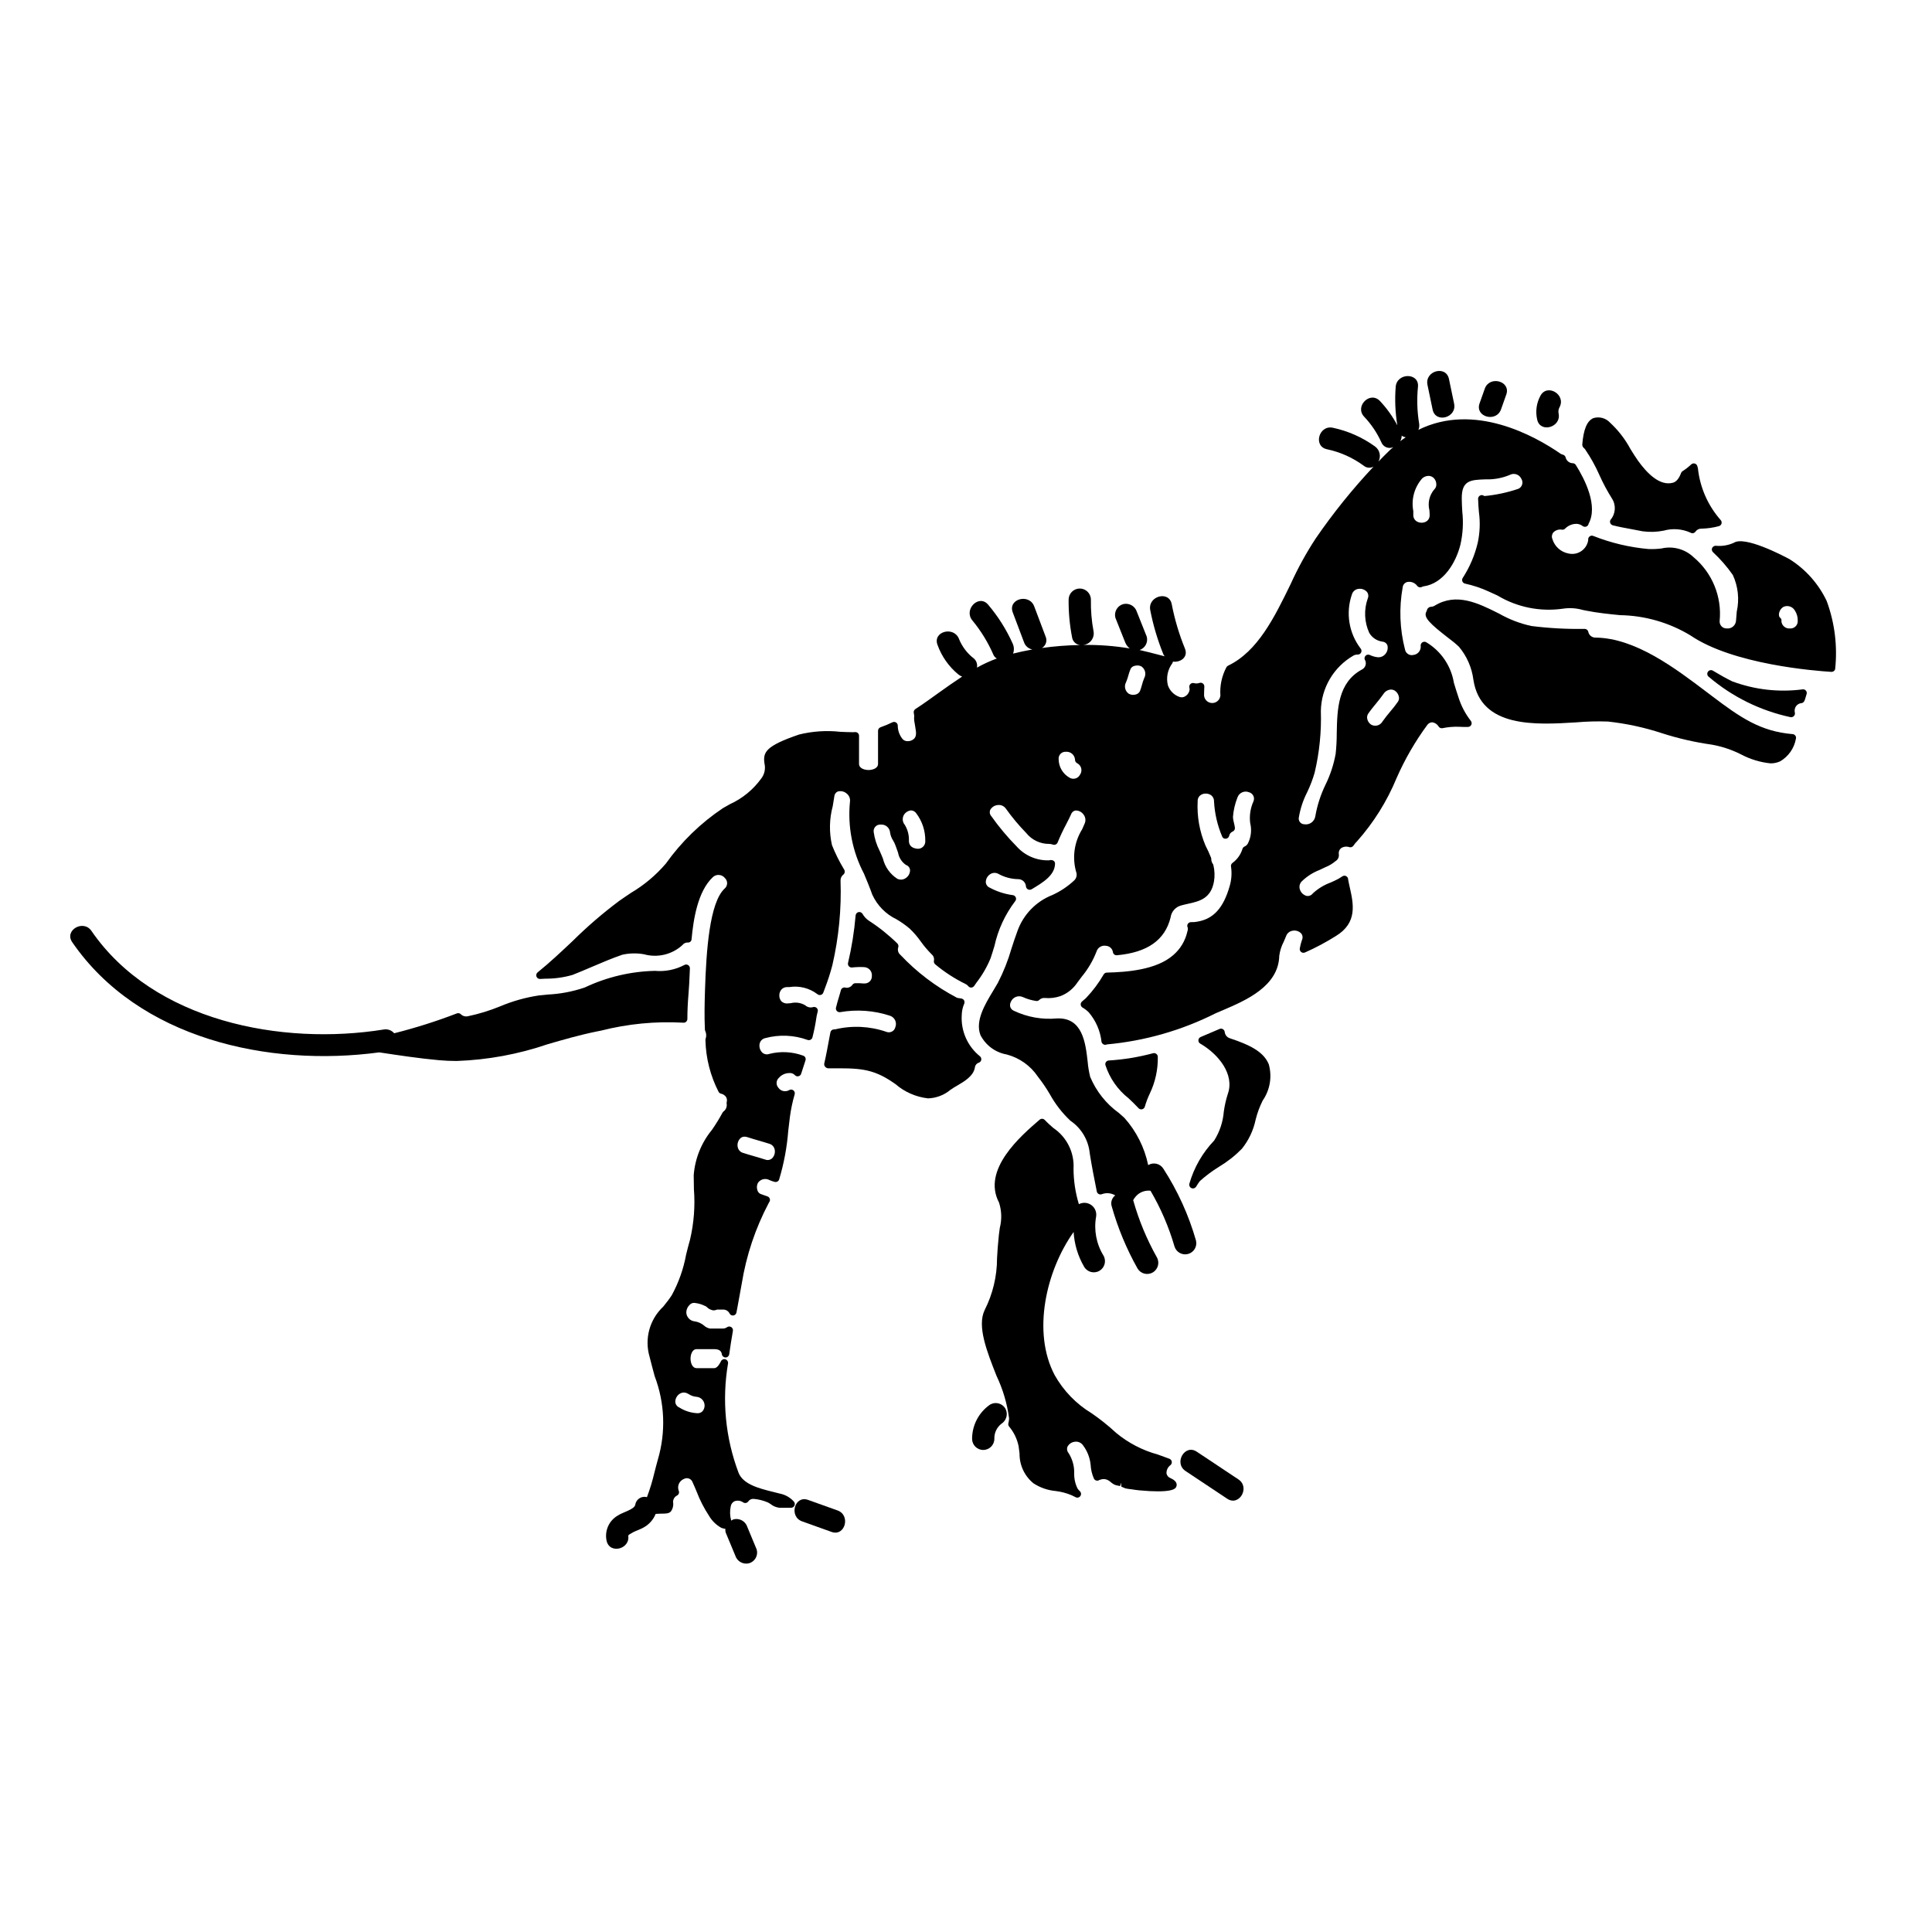 <?xml version="1.0" encoding="UTF-8"?>
<!-- Uploaded to: SVG Repo, www.svgrepo.com, Generator: SVG Repo Mixer Tools -->
<svg fill="#000000" width="800px" height="800px" version="1.1" viewBox="144 144 512 512" xmlns="http://www.w3.org/2000/svg">
 <g>
  <path d="m469.98 419.17c-0.781-0.223-1.344-0.902-1.422-1.711-0.039-0.305-0.223-0.574-0.492-0.73-0.27-0.156-0.598-0.172-0.879-0.043-1.672 0.73-3.312 1.434-4.992 2.129-0.348 0.141-0.582 0.469-0.609 0.844-0.023 0.375 0.168 0.73 0.496 0.914 4.824 2.785 9.156 8.156 7.297 13.344-0.484 1.52-0.836 3.074-1.055 4.652-0.215 2.731-1.09 5.371-2.555 7.684-3.094 3.234-5.352 7.172-6.582 11.473-0.113 0.469 0.129 0.953 0.57 1.141 0.125 0.051 0.258 0.078 0.395 0.078 0.34 0 0.652-0.176 0.832-0.461l0.141-0.219v-0.004c0.254-0.43 0.531-0.848 0.836-1.246 1.586-1.422 3.301-2.703 5.113-3.82 2.195-1.316 4.215-2.902 6.012-4.727 1.82-2.25 3.078-4.902 3.672-7.738 0.434-1.75 1.059-3.453 1.867-5.066 1.941-2.801 2.535-6.32 1.621-9.602-1.355-3.352-5.074-5.176-10.266-6.891z"/>
  <path d="m454.16 535.7c-0.547-0.203-0.938-0.688-1.031-1.266-0.02-0.848 0.371-1.656 1.055-2.16 0.27-0.223 0.402-0.574 0.348-0.918-0.055-0.348-0.289-0.637-0.617-0.766-1.023-0.395-2.051-0.758-3.082-1.125-4.051-1.105-7.82-3.062-11.055-5.742-2.035-1.887-4.207-3.625-6.496-5.195-4.078-2.469-7.449-5.953-9.785-10.109-6.027-11.414-2.269-27.68 5.023-37.93 0.191 3.25 1.145 6.41 2.789 9.223 0.824 1.414 2.637 1.891 4.051 1.066 1.41-0.82 1.891-2.633 1.066-4.047-1.891-3.086-2.582-6.758-1.945-10.32 0.191-1.176-0.301-2.359-1.266-3.055-0.969-0.699-2.246-0.789-3.301-0.234-0.926-3.043-1.406-6.203-1.418-9.383 0.254-4.297-1.781-8.41-5.356-10.812-0.758-0.668-1.539-1.352-2.269-2.125-0.359-0.387-0.961-0.418-1.359-0.074-4.984 4.289-15.352 13.223-10.773 21.941l0.004 0.004c0.711 2.176 0.785 4.512 0.211 6.731-0.098 0.66-0.188 1.301-0.246 1.887-0.254 2.43-0.395 4.41-0.484 6.16 0 4.769-1.125 9.473-3.281 13.73-2.059 4.254 0.582 10.957 3.148 17.445 1.688 3.543 2.805 7.328 3.32 11.219 0 0.441-0.059 0.879-0.176 1.305-0.086 0.305-0.023 0.633 0.176 0.883 1.273 1.508 2.141 3.312 2.531 5.246 0.105 0.684 0.176 1.324 0.246 1.93-0.039 3.047 1.312 5.945 3.672 7.871 1.781 1.168 3.82 1.875 5.941 2.059 1.406 0.176 2.781 0.535 4.094 1.078l0.441 0.207c0.223 0.105 0.461 0.211 0.68 0.336 0.434 0.246 0.98 0.129 1.277-0.273 0.293-0.402 0.242-0.961-0.121-1.301-0.227-0.211-0.43-0.445-0.605-0.699-0.625-1.254-0.93-2.641-0.898-4.039 0.055-1.91-0.469-3.789-1.504-5.398-0.398-0.457-0.504-1.102-0.27-1.664 0.402-0.754 1.16-1.25 2.016-1.316 0.82-0.098 1.625 0.27 2.094 0.949 1.137 1.504 1.836 3.293 2.019 5.168 0.066 1.246 0.355 2.473 0.852 3.613 0.121 0.277 0.359 0.484 0.652 0.562 0.289 0.074 0.602 0.016 0.84-0.168 0.238-0.082 0.48-0.148 0.727-0.199 0.293-0.043 0.586-0.031 0.875 0.023 0.328 0.074 0.641 0.207 0.922 0.395 0.148 0.098 0.289 0.207 0.422 0.324 0.199 0.176 0.406 0.336 0.629 0.48l0.043 0.027c0.047 0.039 0.098 0.066 0.148 0.09 0.352 0.199 0.738 0.324 1.141 0.363 0.176 0.059 0.363 0.102 0.551 0.117l0.309-0.898v1.031l0.297 0.137-0.004 0.004c0.254 0.129 0.516 0.242 0.785 0.336 0.441 0.102 0.887 0.176 1.336 0.219l0.359 0.039c0.617 0.109 1.23 0.184 1.918 0.262l2.789 0.211c6.723 0.344 7.031-0.816 7.176-1.379 0.285-1.16-1.055-1.801-1.629-2.074z"/>
  <path d="m621.78 326.68c-6.32 0.84-12.75 0.113-18.723-2.113-1.531-0.746-3.148-1.648-5.117-2.828v-0.004c-0.449-0.273-1.035-0.145-1.328 0.293s-0.191 1.027 0.234 1.34c6.234 5.312 13.695 8.988 21.707 10.695h0.141c0.297 0 0.574-0.133 0.762-0.363 0.188-0.227 0.262-0.527 0.207-0.816-0.086-0.352-0.086-0.715 0-1.062 0.207-0.816 0.906-1.414 1.746-1.48 0.32-0.047 0.598-0.25 0.742-0.539 0.145-0.285 0.254-0.586 0.328-0.895 0.121-0.344 0.227-0.691 0.312-1.047 0.062-0.301-0.012-0.609-0.211-0.848-0.199-0.23-0.496-0.355-0.801-0.332z"/>
  <path d="m619.07 338.55c-8.504-0.715-13.777-4.328-21.496-10.176l-1.273-0.965c-8.414-6.371-18.895-14.301-29.43-14.438-0.957 0.039-1.797-0.633-1.969-1.574-0.109-0.434-0.504-0.742-0.953-0.738-4.719 0.082-9.438-0.172-14.117-0.762-3.023-0.656-5.93-1.777-8.613-3.312-5.512-2.754-11.242-5.617-17.051-2.055-0.312 0.188-0.668 0.281-1.031 0.277-0.492 0.07-0.891 0.438-1 0.922-0.023 0.121-0.07 0.238-0.133 0.348-0.887 1.547 1.102 3.324 5.852 7.019v-0.004c0.984 0.715 1.918 1.492 2.797 2.328 2.074 2.477 3.394 5.496 3.809 8.703 1.945 12.867 16.566 11.965 27.23 11.312 2.801-0.246 5.613-0.316 8.426-0.219 4.859 0.527 9.652 1.562 14.301 3.09 4.324 1.391 8.762 2.406 13.262 3.039 2.668 0.477 5.254 1.34 7.672 2.559 2.438 1.301 5.102 2.113 7.848 2.394 0.883 0.012 1.754-0.172 2.555-0.535 2.195-1.281 3.719-3.457 4.172-5.957 0.086-0.281 0.039-0.59-0.129-0.836-0.168-0.238-0.434-0.395-0.727-0.422z"/>
  <path d="m564.09 263.11c1.469 2.144 2.734 4.426 3.781 6.809 0.957 2.137 2.062 4.203 3.309 6.188 1.141 1.754 0.992 4.051-0.371 5.644-0.16 0.266-0.184 0.594-0.066 0.879 0.121 0.289 0.367 0.504 0.668 0.582 1.672 0.426 3.414 0.742 5.117 1.051 0.98 0.18 1.926 0.355 2.789 0.535h0.004c1.852 0.25 3.738 0.195 5.574-0.172 2.348-0.664 4.856-0.48 7.082 0.52 0.445 0.293 1.043 0.18 1.344-0.258 0.352-0.52 0.949-0.816 1.574-0.789 1.559-0.035 3.106-0.254 4.613-0.66 0.34-0.082 0.613-0.344 0.711-0.68 0.098-0.34 0.008-0.703-0.234-0.957-3.371-3.828-5.473-8.605-6.016-13.68l-0.066-0.246c-0.031-0.125-0.062-0.25-0.105-0.395-0.105-0.324-0.375-0.57-0.703-0.648-0.332-0.082-0.68 0.016-0.922 0.254-0.699 0.66-1.461 1.254-2.273 1.77-0.176 0.113-0.316 0.281-0.395 0.48-0.535 1.461-1.258 2.328-2.141 2.582-3.543 0.992-6.981-2.629-9.273-5.828-0.668-0.938-1.332-2.008-2.012-3.106v-0.004c-1.41-2.617-3.242-4.981-5.422-7-1.117-1.199-2.82-1.656-4.391-1.18-1.688 0.727-2.625 2.965-2.953 7.039l0.004-0.004c0.012 0.363 0.184 0.707 0.469 0.934 0.125 0.09 0.227 0.207 0.305 0.34z"/>
  <path d="m325.04 415.02c0.281 0.043 0.57-0.043 0.785-0.238 0.211-0.188 0.336-0.457 0.336-0.738 0-2.07 0.102-4.297 0.312-6.812 0.141-1.551 0.215-3.336 0.301-5.262l0.055-1.336h-0.004c0.02-0.359-0.164-0.703-0.473-0.887-0.309-0.188-0.691-0.191-1.004-0.008-2.391 1.254-5.09 1.789-7.777 1.547-6.402 0.145-12.703 1.629-18.5 4.359l-0.332 0.125h0.004c-3.09 1.031-6.305 1.637-9.559 1.793-0.816 0.078-1.621 0.152-2.418 0.242v0.004c-3.527 0.535-6.973 1.508-10.258 2.894-2.754 1.129-5.606 2.004-8.516 2.613-0.68 0.152-1.391-0.055-1.883-0.551-0.273-0.258-0.668-0.336-1.023-0.207-5.43 2.09-10.98 3.848-16.625 5.269-0.676-0.793-1.723-1.176-2.754-1-27.031 4.348-61.008-2.148-77.48-26.133-2.137-3.113-7.254-0.164-5.098 2.981 17.57 25.586 52.023 33.164 81.375 29.215 5.223 0.789 10.57 1.598 15.871 2.078 1.598 0.141 3.148 0.203 4.664 0.203h-0.004c8.219-0.289 16.348-1.789 24.125-4.449 4.141-1.199 8.414-2.441 12.988-3.371l1.121-0.223c7.109-1.805 14.445-2.516 21.77-2.109z"/>
  <path d="m403.4 425.62c0.336-0.113 0.582-0.402 0.645-0.75 0.066-0.348-0.062-0.703-0.336-0.93-3.301-2.648-5.102-6.734-4.836-10.953 0.023-1.043 0.25-2.07 0.668-3.027 0.121-0.305 0.086-0.648-0.094-0.922-0.426-0.629-1.367-0.395-1.906-0.656-5.582-2.934-10.637-6.777-14.957-11.367-0.566-0.484-0.777-1.266-0.535-1.969 0.121-0.363 0.023-0.762-0.254-1.027-2.297-2.254-4.816-4.266-7.519-6.012-0.711-0.473-1.297-1.105-1.711-1.852-0.227-0.359-0.656-0.535-1.066-0.434-0.414 0.098-0.715 0.453-0.75 0.875-0.359 4.242-1.031 8.449-2.012 12.594-0.074 0.316 0.012 0.645 0.23 0.887 0.215 0.238 0.535 0.355 0.855 0.312 1.047-0.113 2.098-0.145 3.148-0.094 0.598 0.016 1.164 0.281 1.559 0.727 0.395 0.449 0.586 1.043 0.527 1.637 0.023 0.527-0.18 1.039-0.551 1.414-0.375 0.375-0.887 0.574-1.414 0.555-0.273 0-0.547 0-0.824-0.035-0.277-0.035-0.57-0.035-0.855-0.035h-0.703v-0.004c-0.309 0.004-0.602 0.148-0.789 0.395-0.367 0.555-1.012 0.867-1.676 0.816l-0.254-0.059c-0.508-0.098-1.008 0.211-1.145 0.711-0.215 0.824-0.461 1.617-0.703 2.434l-0.199 0.664c-0.074 0.254-0.137 0.512-0.199 0.766s-0.117 0.469-0.184 0.699l-0.004 0.004c-0.094 0.324-0.016 0.672 0.207 0.926 0.227 0.25 0.562 0.371 0.895 0.316 4.43-0.773 8.984-0.441 13.254 0.973 0.59 0.211 1.07 0.656 1.328 1.227 0.254 0.574 0.266 1.227 0.027 1.809-0.125 0.496-0.457 0.918-0.914 1.148-0.461 0.23-0.996 0.254-1.469 0.059-4.375-1.512-9.094-1.734-13.594-0.645h-0.266 0.004c-0.469 0-0.871 0.328-0.965 0.789l-0.301 1.598c-0.418 2.258-0.832 4.512-1.344 6.738h0.004c-0.027 0.309 0.082 0.613 0.297 0.832 0.227 0.238 0.543 0.371 0.871 0.367 7.871-0.055 11.477-0.098 17.094 3.75l0.617 0.426c2.434 2.102 5.445 3.418 8.637 3.781 2.18-0.07 4.269-0.867 5.941-2.266 0.547-0.387 1.117-0.742 1.703-1.07 1.969-1.145 4.394-2.57 4.769-4.828 0.059-0.602 0.473-1.109 1.047-1.293z"/>
  <path d="m437.84 425.04c-0.293 0.016-0.562 0.16-0.738 0.395-0.172 0.238-0.23 0.539-0.156 0.824 1.129 3.484 3.266 6.547 6.144 8.809 0.883 0.836 1.777 1.676 2.629 2.609 0.188 0.203 0.453 0.316 0.73 0.316 0.074 0 0.152-0.008 0.227-0.027 0.348-0.082 0.625-0.348 0.715-0.691 0.352-1.219 0.801-2.402 1.352-3.543 1.434-3.016 2.144-6.32 2.086-9.656 0-0.309-0.145-0.602-0.395-0.785-0.242-0.188-0.555-0.25-0.848-0.176-3.844 1.035-7.777 1.68-11.746 1.926z"/>
  <path d="m628.09 303.26c-2.168-4.559-5.586-8.402-9.863-11.086-1.969-1.051-11.879-6.215-14.754-4.328-1.5 0.684-3.16 0.957-4.805 0.785-0.402 0.008-0.766 0.242-0.941 0.602-0.16 0.379-0.066 0.816 0.23 1.098 1.961 1.824 3.727 3.852 5.262 6.047 1.398 3.035 1.766 6.445 1.039 9.707-0.078 0.836-0.152 1.625-0.191 2.363v-0.004c-0.031 0.617-0.312 1.191-0.785 1.59-0.469 0.398-1.086 0.582-1.695 0.508-0.523 0.016-1.023-0.195-1.379-0.574-0.355-0.383-0.531-0.898-0.484-1.414 0.633-6.445-1.973-12.785-6.949-16.926-2.266-2.137-5.453-2.988-8.484-2.273-1.156 0.145-2.32 0.191-3.484 0.141-4.996-0.453-9.902-1.617-14.566-3.465-0.301-0.129-0.648-0.094-0.918 0.09-0.277 0.184-0.441 0.492-0.438 0.82v0.281-0.004c-0.199 1.16-0.859 2.188-1.836 2.844-0.973 0.656-2.172 0.887-3.32 0.633-2.059-0.359-3.734-1.852-4.332-3.852-0.242-0.586-0.145-1.258 0.258-1.746 0.586-0.598 1.43-0.871 2.254-0.727 0.316 0.051 0.633-0.051 0.859-0.277 0.699-0.711 1.629-1.156 2.625-1.254 0.73-0.086 1.461 0.121 2.039 0.574 0.234 0.176 0.531 0.238 0.816 0.172 0.285-0.066 0.527-0.254 0.66-0.516 0.074-0.145 0.121-0.316 0.051-0.207 2.648-4.758-0.965-11.844-3.356-15.645h-0.004c-0.168-0.273-0.465-0.445-0.785-0.457-0.902-0.012-1.684-0.633-1.895-1.508-0.07-0.328-0.305-0.598-0.617-0.715l-0.242-0.082c-0.16-0.043-0.312-0.105-0.453-0.188-6.918-4.793-22.945-13.684-37.715-6.352 0.223-0.523 0.293-1.098 0.195-1.66-0.535-3.227-0.637-6.508-0.309-9.766 0.34-3.781-5.57-3.758-5.902 0-0.27 3.418-0.125 6.856 0.434 10.234-1.242-2.344-2.789-4.516-4.606-6.449-2.625-2.754-6.797 1.426-4.172 4.176 1.875 1.98 3.406 4.262 4.535 6.746 0.23 0.605 0.707 1.09 1.305 1.336 0.602 0.246 1.277 0.234 1.871-0.035-0.293 0.266-0.59 0.477-0.879 0.754-1.055 1.027-2.07 2.051-3.07 3.078v0.004c0.758-1.367 0.375-3.09-0.891-4.008-3.336-2.418-7.148-4.109-11.18-4.965-3.703-0.789-5.285 4.894-1.574 5.695 3.527 0.742 6.856 2.231 9.762 4.371 0.734 0.605 1.77 0.695 2.602 0.23-5.586 5.945-10.711 12.309-15.328 19.031-2.523 3.848-4.742 7.887-6.641 12.082-4.277 8.777-8.699 17.855-16.598 21.648-0.176 0.082-0.32 0.223-0.418 0.391-1.23 2.305-1.789 4.906-1.609 7.512-0.094 1.125-1.035 1.988-2.164 1.988s-2.07-0.863-2.164-1.988c0-0.789 0.035-1.574 0.07-2.363 0.016-0.328-0.133-0.641-0.395-0.836-0.266-0.199-0.613-0.246-0.922-0.133-0.461 0.164-0.965 0.18-1.438 0.047-0.336-0.09-0.691 0.004-0.938 0.246-0.246 0.242-0.348 0.594-0.273 0.93 0.09 0.32 0.082 0.66-0.031 0.973-0.188 0.605-0.613 1.113-1.18 1.402-0.41 0.23-0.898 0.273-1.344 0.129-1.488-0.492-2.656-1.66-3.148-3.148-0.484-2.008-0.051-4.121 1.18-5.777 0.09-0.137 0.148-0.293 0.164-0.457 1.969 0.27 4.125-1.145 3.184-3.465v0.004c-1.547-3.797-2.719-7.731-3.496-11.754-0.723-3.727-6.414-2.148-5.695 1.574 0.781 4.023 1.953 7.961 3.5 11.758 0.086 0.164 0.191 0.324 0.309 0.473-0.473-0.125-0.941-0.238-1.426-0.367-1.652-0.434-3.367-0.879-5.215-1.297v0.004c1.473-0.492 2.309-2.043 1.906-3.543-0.875-2.188-1.746-4.375-2.617-6.562-0.469-1.543-2.062-2.445-3.629-2.062-1.562 0.441-2.481 2.059-2.062 3.629l2.617 6.566c0.25 0.613 0.656 1.148 1.184 1.551-4.082-0.68-8.215-0.988-12.348-0.922 0.863-0.074 1.656-0.512 2.18-1.203 0.523-0.691 0.734-1.57 0.574-2.422-0.516-2.762-0.75-5.566-0.699-8.375 0-1.633-1.324-2.953-2.953-2.953-1.629 0-2.953 1.32-2.953 2.953-0.031 3.336 0.273 6.668 0.91 9.945 0.145 1.098 1.02 1.953 2.121 2.074-3.383 0.055-6.762 0.316-10.109 0.785 1.059-0.609 1.48-1.93 0.973-3.043-1.004-2.656-2.004-5.312-3.008-7.973-1.332-3.543-7.039-1.996-5.695 1.574 1.004 2.656 2.008 5.312 3.008 7.973 0.352 0.965 1.188 1.672 2.195 1.863-1.836 0.332-3.543 0.699-5.117 1.094 0.316-0.859 0.281-1.809-0.098-2.644-1.668-3.727-3.859-7.199-6.504-10.312-2.445-2.918-6.602 1.277-4.176 4.176 2.281 2.762 4.16 5.832 5.582 9.117 0.191 0.406 0.504 0.742 0.891 0.961-1.816 0.664-3.582 1.473-5.269 2.426 0.176-0.887-0.121-1.797-0.785-2.406-1.766-1.344-3.137-3.137-3.969-5.191-1.348-3.516-7.055-1.988-5.691 1.574 1.094 3.043 2.988 5.738 5.484 7.797 0.309 0.25 0.656 0.453 1.031 0.598-2.09 1.375-4.156 2.816-6.188 4.281s-4.117 2.973-6.207 4.328v0.004c-0.363 0.238-0.523 0.688-0.395 1.102v0.02c0.043 0.234 0.102 0.695 0.098 0.676-0.051 0.422-0.051 0.848 0 1.27 0.086 0.395 0.145 0.789 0.199 1.18l0.105 0.676c0.266 1.414 0.285 2.301-0.359 2.945h0.004c-0.488 0.445-1.133 0.672-1.793 0.629-0.473-0.008-0.918-0.207-1.238-0.559-0.836-1.023-1.289-2.305-1.281-3.625-0.02-0.324-0.203-0.621-0.484-0.785-0.289-0.168-0.641-0.18-0.938-0.031-1.023 0.5-2.074 0.941-3.148 1.316-0.395 0.141-0.656 0.512-0.656 0.93v8.758c0 1.301-1.648 1.641-2.519 1.641-0.871 0-2.519-0.344-2.519-1.641l0.004-7.43c0-0.262-0.105-0.512-0.289-0.699-0.184-0.184-0.434-0.285-0.695-0.285-0.137 0-0.266 0-0.598 0.035-1.051 0-2.223-0.055-3.445-0.109v-0.004c-3.629-0.395-7.301-0.148-10.848 0.723-8.883 3.035-9.625 4.676-9.184 7.695 0.328 1.395 0.004 2.863-0.875 3.992-2.125 2.934-4.973 5.266-8.266 6.766-0.602 0.34-1.227 0.691-1.887 1.07-5.879 3.934-10.992 8.902-15.094 14.664-2.629 3.078-5.75 5.699-9.23 7.762-1.043 0.699-2.106 1.41-3.172 2.164-4.34 3.246-8.449 6.785-12.301 10.598-2.992 2.82-6.082 5.742-9.297 8.324-0.332 0.27-0.453 0.723-0.301 1.121 0.156 0.398 0.551 0.652 0.977 0.625l1.41-0.074c2.434 0.012 4.856-0.328 7.195-1.008 1.734-0.684 3.449-1.418 5.152-2.144 2.609-1.113 5.305-2.266 8.012-3.195h-0.004c1.887-0.422 3.836-0.465 5.734-0.125 3.59 1.004 7.445 0.086 10.195-2.426 0.328-0.445 0.852-0.703 1.406-0.691 0.258 0.031 0.516-0.047 0.711-0.219 0.195-0.172 0.309-0.418 0.312-0.676 0.492-5.242 1.617-12.652 5.641-16.426 0.441-0.414 1.039-0.629 1.645-0.582 0.605 0.043 1.164 0.34 1.543 0.812 0.391 0.367 0.605 0.887 0.594 1.422-0.016 0.535-0.258 1.039-0.668 1.387-3.981 3.688-4.867 16.363-5.199 26.992l-0.023 0.816c-0.07 2.488-0.168 5.902 0 9.527 0.004 0.137 0.035 0.27 0.094 0.395 0.301 0.645 0.336 1.387 0.098 2.059-0.043 0.125-0.059 0.262-0.047 0.395 0.113 4.777 1.312 9.465 3.504 13.711 0.137 0.227 0.355 0.387 0.613 0.445 0.551 0.109 1.039 0.434 1.355 0.902 0.238 0.414 0.293 0.91 0.156 1.371-0.031 0.133-0.031 0.273 0 0.41 0.121 0.785-0.203 1.57-0.844 2.039-0.105 0.086-0.191 0.191-0.254 0.312-0.852 1.566-1.785 3.086-2.801 4.551-2.809 3.414-4.496 7.609-4.84 12.016 0 1.215 0.027 2.461 0.055 3.719 0.348 4.488 0 9-1.031 13.383-0.371 1.254-0.703 2.617-1.051 4.023-0.688 3.75-1.973 7.363-3.801 10.711-0.719 1.102-1.516 2.086-2.281 3.043l-0.004-0.004c-3.578 3.375-4.965 8.465-3.598 13.188 0.473 1.895 0.938 3.613 1.371 5.211 2.684 7.066 2.981 14.816 0.848 22.066-0.328 1.148-0.613 2.289-0.902 3.414v-0.004c-0.523 2.234-1.188 4.43-1.996 6.574-0.684-0.188-1.418-0.074-2.012 0.316-0.598 0.387-0.992 1.016-1.094 1.719-0.238 1.258-3.438 1.992-4.691 2.883-2.297 1.359-3.465 4.039-2.898 6.648 0.828 3.707 6.519 2.137 5.691-1.574 0.121 0.539-0.121 0.148 0.418-0.152 0.336-0.188 0.648-0.395 0.996-0.574 0.863-0.43 1.789-0.711 2.629-1.18 1.484-0.793 2.644-2.082 3.269-3.644 0.418 0 0.832-0.062 1.25-0.062h0.285c1.156-0.023 1.91 0 2.484-0.562v-0.004c0.527-0.715 0.742-1.613 0.602-2.492-0.023-0.738 0.387-1.418 1.043-1.746 0.457-0.234 0.656-0.777 0.457-1.25-0.234-0.602-0.223-1.27 0.035-1.859 0.258-0.59 0.738-1.055 1.34-1.289 0.41-0.227 0.902-0.262 1.344-0.098 0.441 0.168 0.785 0.52 0.941 0.961 0.395 0.844 0.738 1.688 1.094 2.527 0.844 2.215 1.926 4.332 3.227 6.312 0.785 1.367 1.934 2.496 3.312 3.262 0.348 0.129 0.707 0.219 1.074 0.266-0.055 0.371-0.012 0.75 0.125 1.098 0.828 1.988 1.656 3.977 2.484 5.965 0.477 1.539 2.066 2.445 3.633 2.062 1.566-0.441 2.484-2.059 2.059-3.629l-2.481-5.965c-0.473-1.539-2.066-2.441-3.633-2.062-0.23 0.086-0.449 0.203-0.648 0.344-0.355-1.23-0.398-2.531-0.129-3.785 0.094-0.613 0.496-1.137 1.07-1.375 0.746-0.25 1.57-0.129 2.215 0.324 0.445 0.305 1.055 0.191 1.363-0.254 0.32-0.461 0.867-0.719 1.43-0.668 1.27 0.109 2.512 0.414 3.688 0.91 0.281 0.133 0.555 0.293 0.809 0.477 0.68 0.543 1.5 0.879 2.363 0.969h3.047c0.379 0 0.727-0.215 0.891-0.551 0.168-0.34 0.129-0.746-0.105-1.047-0.98-1.117-2.309-1.879-3.773-2.16-0.531-0.148-1.117-0.293-1.73-0.441-3.566-0.875-8-1.969-9.203-5.094v0.004c-3.484-9.242-4.445-19.246-2.781-28.984 0.062-0.477-0.227-0.93-0.688-1.07-0.461-0.156-0.969 0.059-1.18 0.5-0.227 0.457-0.922 1.84-1.781 1.84h-4.652c-1.301 0-1.641-1.648-1.641-2.519s0.344-2.519 1.641-2.519h4.66c1.605 0 1.918 0.789 2.004 1.375 0.078 0.48 0.492 0.832 0.977 0.832 0.488 0 0.898-0.359 0.969-0.84 0.281-1.918 0.625-4.25 0.977-6.207 0.066-0.383-0.094-0.77-0.418-0.988-0.32-0.215-0.738-0.227-1.07-0.02-0.316 0.238-0.699 0.375-1.094 0.395h-3.469c-0.594-0.105-1.148-0.379-1.594-0.789-0.699-0.594-1.551-0.98-2.461-1.113-1.27-0.113-2.246-1.176-2.246-2.453 0.039-0.75 0.371-1.457 0.926-1.969 0.305-0.32 0.734-0.496 1.18-0.48 0.73 0.07 1.449 0.234 2.133 0.492 0.34 0.137 0.641 0.273 0.906 0.395 0.145 0.086 0.277 0.191 0.395 0.312 0.16 0.141 0.328 0.27 0.504 0.395 0.293 0.148 0.602 0.27 0.922 0.363 0.402 0.059 0.812-0.008 1.18-0.188h1.645c0.727 0 1.387 0.414 1.699 1.07 0.195 0.367 0.605 0.566 1.016 0.492 0.402-0.074 0.715-0.387 0.789-0.789l0.332-1.762c0.359-1.91 0.723-3.879 1.074-5.902 1.203-7.469 3.625-14.688 7.16-21.371 0.078-0.113 0.105-0.188 0.031-0.105 0.238-0.238 0.336-0.578 0.262-0.906-0.07-0.328-0.305-0.594-0.617-0.711l-0.789-0.273c-0.395-0.137-0.789-0.27-1.098-0.395v0.004c-0.402-0.203-0.695-0.566-0.812-0.996-0.211-0.637-0.16-1.328 0.145-1.926 0.68-1.008 2.016-1.328 3.078-0.738 0.441 0.191 0.898 0.348 1.363 0.469 0.504 0.133 1.02-0.148 1.184-0.641 1.262-4.207 2.074-8.539 2.414-12.918 0.133-1.18 0.273-2.387 0.434-3.641 0.27-2.035 0.695-4.051 1.27-6.023 0.105-0.391-0.039-0.809-0.367-1.051-0.324-0.238-0.766-0.254-1.109-0.039-0.969 0.562-2.207 0.285-2.848-0.637-0.332-0.375-0.5-0.867-0.469-1.367s0.262-0.965 0.641-1.293c0.699-0.785 1.703-1.234 2.754-1.227 0.547-0.055 1.086 0.152 1.457 0.562 0.238 0.254 0.594 0.359 0.93 0.285 0.34-0.074 0.617-0.324 0.723-0.656l1.156-3.57c0.082-0.254 0.059-0.527-0.062-0.762-0.125-0.234-0.336-0.41-0.59-0.484-2.867-1.051-5.988-1.207-8.945-0.453-0.641 0.246-1.367 0.105-1.871-0.363-0.613-0.621-0.871-1.508-0.684-2.363 0.164-0.719 0.723-1.281 1.445-1.449 3.727-1.008 7.672-0.84 11.297 0.484 0.262 0.078 0.543 0.051 0.777-0.082 0.238-0.133 0.41-0.355 0.477-0.621 0.434-1.707 0.781-3.434 1.035-5.176 0.055-0.398 0.137-0.793 0.242-1.18l0.121-0.488h0.004c0.078-0.336-0.023-0.688-0.27-0.93-0.25-0.238-0.602-0.332-0.938-0.246-0.723 0.234-1.516 0.062-2.078-0.449-1.156-0.703-2.551-0.914-3.863-0.582-0.328 0.043-0.66 0.066-0.988 0.078-0.566 0.012-1.109-0.203-1.516-0.594-0.344-0.418-0.535-0.941-0.531-1.48-0.02-0.57 0.164-1.129 0.516-1.574 0.391-0.461 0.973-0.715 1.574-0.691h0.547c2.629-0.422 5.316 0.25 7.438 1.859 0.246 0.215 0.578 0.297 0.895 0.219 0.316-0.074 0.574-0.305 0.684-0.613l0.441-1.18c0.766-1.992 1.422-4.023 1.961-6.086 1.699-7.344 2.43-14.879 2.168-22.41-0.027-0.629 0.254-1.23 0.75-1.613 0.379-0.301 0.48-0.836 0.242-1.258l-0.141-0.246c-1.211-2.012-2.254-4.117-3.121-6.297-0.773-3.402-0.707-6.945 0.199-10.312 0.152-0.891 0.301-1.746 0.414-2.551 0.023-0.578 0.367-1.09 0.891-1.332 0.809-0.242 1.684-0.062 2.332 0.477 0.707 0.523 1.062 1.395 0.926 2.262-0.641 6.578 0.656 13.199 3.727 19.047 0.738 1.773 1.504 3.606 2.203 5.562h0.004c1.312 2.856 3.582 5.156 6.418 6.512 1.23 0.719 2.398 1.547 3.484 2.469 1.082 1.031 2.059 2.164 2.918 3.383 0.871 1.223 1.844 2.367 2.906 3.43 0.492 0.406 0.719 1.051 0.594 1.68-0.074 0.359 0.059 0.73 0.344 0.965 2.461 2.055 5.164 3.809 8.043 5.219 0.277 0.117 0.516 0.305 0.699 0.543 0.18 0.25 0.477 0.398 0.785 0.395 0.316-0.008 0.609-0.164 0.789-0.426l0.68-0.973c1.508-1.953 2.746-4.102 3.68-6.383 0.348-1.02 0.68-2.121 1.023-3.254v-0.004c0.941-4.285 2.805-8.312 5.457-11.809 0.254-0.27 0.332-0.66 0.207-1.008-0.129-0.348-0.438-0.594-0.805-0.641-2.137-0.281-4.199-0.949-6.094-1.969-0.598-0.238-1.012-0.801-1.062-1.441-0.004-0.859 0.43-1.664 1.152-2.129 0.652-0.445 1.504-0.48 2.191-0.094 1.609 0.891 3.41 1.371 5.246 1.398 1.105-0.004 2.016 0.863 2.059 1.969 0.047 0.328 0.254 0.613 0.555 0.754 0.309 0.145 0.664 0.125 0.953-0.047 3.004-1.801 6.113-3.668 6.195-6.758 0.008-0.266-0.094-0.523-0.277-0.711-0.355-0.281-0.832-0.352-1.258-0.195-3.266 0.121-6.418-1.215-8.605-3.644-2.465-2.5-4.727-5.199-6.754-8.062-0.406-0.438-0.523-1.062-0.309-1.613 0.398-0.754 1.152-1.25 2-1.328 0.836-0.117 1.668 0.242 2.156 0.93 1.633 2.289 3.438 4.453 5.398 6.465 1.484 1.859 3.738 2.93 6.113 2.902 0.328 0.004 0.652 0.066 0.957 0.184 0.504 0.18 1.059-0.066 1.258-0.562 0.691-1.676 1.465-3.32 2.32-4.918 0.492-0.961 0.934-1.824 1.238-2.516 0.168-0.543 0.625-0.945 1.184-1.039 0.844-0.027 1.645 0.375 2.129 1.066 0.535 0.68 0.648 1.598 0.297 2.391-0.219 0.512-0.441 1.016-0.66 1.516v-0.004c-2.156 3.465-2.707 7.691-1.512 11.59 0.164 0.715-0.062 1.465-0.598 1.969-1.715 1.605-3.684 2.918-5.824 3.883-4.305 1.699-7.668 5.176-9.219 9.539-0.574 1.531-1.074 3.078-1.574 4.621-0.906 3.148-2.117 6.199-3.617 9.113-0.371 0.664-0.789 1.371-1.246 2.109-2.144 3.543-4.812 7.941-3.371 11.703 1.383 2.727 3.973 4.641 6.984 5.164 3.379 0.895 6.32 2.996 8.266 5.902 1.152 1.469 2.207 3.016 3.148 4.629 1.438 2.606 3.273 4.969 5.434 7.012 2.922 1.973 4.805 5.148 5.141 8.66 0.516 3.281 1.148 6.516 1.867 10.094v-0.004c0.055 0.289 0.242 0.539 0.5 0.68 0.262 0.137 0.574 0.152 0.844 0.039 1.172-0.438 2.477-0.316 3.543 0.328-0.902 0.676-1.277 1.852-0.926 2.926 1.621 5.723 3.91 11.238 6.824 16.426 0.82 1.41 2.633 1.891 4.047 1.066 1.414-0.82 1.891-2.633 1.066-4.047-2.66-4.742-4.75-9.781-6.227-15.012-0.008-0.027-0.023-0.051-0.039-0.074 0.309-0.57 0.715-1.078 1.203-1.504 0.949-0.789 2.18-1.156 3.402-1.012 2.723 4.644 4.859 9.605 6.359 14.773 0.473 1.527 2.07 2.398 3.609 1.977 1.539-0.426 2.461-1.996 2.086-3.551-1.93-6.746-4.852-13.168-8.66-19.059-0.859-1.355-2.644-1.773-4.012-0.934-0.961-4.652-3.133-8.969-6.297-12.512l-1.461-1.301c-3.375-2.426-6.012-5.742-7.613-9.578-0.336-1.348-0.562-2.723-0.676-4.106-0.566-4.93-1.352-11.695-8.152-11.371v-0.004c-3.894 0.359-7.816-0.336-11.352-2.008-0.473-0.18-0.836-0.562-1-1.039-0.117-0.457-0.062-0.938 0.156-1.352 0.246-0.602 0.73-1.07 1.332-1.309 0.605-0.238 1.281-0.219 1.871 0.055 1.105 0.5 2.277 0.848 3.484 1.023 0.297 0.055 0.605-0.039 0.824-0.25 0.383-0.387 0.914-0.586 1.457-0.543 1.426 0.137 2.863-0.039 4.215-0.508 1.816-0.703 3.367-1.953 4.441-3.578 0.395-0.551 0.789-1.07 1.18-1.574 1.652-1.996 2.973-4.25 3.91-6.668 0.328-1.051 1.383-1.691 2.465-1.5 0.922 0.039 1.695 0.707 1.859 1.613 0.023 0.262 0.148 0.504 0.352 0.672 0.199 0.168 0.457 0.25 0.719 0.223 8.078-0.738 12.727-4.008 14.219-10 0.195-1.539 1.305-2.805 2.805-3.199 0.617-0.172 1.227-0.309 1.824-0.441 2.981-0.66 6.062-1.348 6.871-5.902v-0.004c0.242-1.438 0.191-2.91-0.152-4.328-0.027-0.133-0.086-0.258-0.168-0.363-0.258-0.371-0.395-0.816-0.395-1.27 0.004-0.121-0.02-0.238-0.062-0.352-0.438-1.102-0.93-2.18-1.477-3.231-1.562-3.695-2.273-7.691-2.07-11.699-0.035-0.578 0.191-1.137 0.621-1.527 0.422-0.348 0.953-0.535 1.504-0.531 0.559-0.012 1.105 0.172 1.551 0.52 0.449 0.398 0.691 0.977 0.664 1.574 0.172 3.176 0.891 6.293 2.129 9.223 0.129 0.422 0.535 0.691 0.973 0.645 0.43-0.02 0.797-0.32 0.906-0.734 0.09-0.516 0.434-0.949 0.91-1.152 0.422-0.172 0.676-0.602 0.617-1.051-0.059-0.438-0.168-0.902-0.277-1.359-0.133-0.473-0.215-0.957-0.242-1.449 0.133-1.789 0.539-3.547 1.207-5.211 0.211-0.594 0.652-1.074 1.227-1.328 0.574-0.258 1.227-0.27 1.809-0.031 0.496 0.125 0.914 0.461 1.145 0.918 0.234 0.461 0.254 0.996 0.059 1.469-0.82 1.805-1.129 3.805-0.883 5.773 0.449 1.801 0.246 3.699-0.578 5.363-0.195 0.395-0.527 0.707-0.934 0.875-0.238 0.113-0.426 0.316-0.516 0.566-0.449 1.504-1.375 2.82-2.637 3.754-0.309 0.207-0.473 0.578-0.418 0.949 0.266 1.75 0.145 3.535-0.359 5.234-1.656 5.781-4.289 8.68-8.543 9.391-0.508 0.109-1.027 0.156-1.547 0.133-0.387-0.043-0.77 0.133-0.992 0.453-0.199 0.324-0.199 0.73 0 1.055 0.039 0.32 0 0.648-0.117 0.949-0.535 2.469-1.867 4.691-3.797 6.324-4.441 3.856-12.148 4.469-17.559 4.594-0.344 0.008-0.66 0.195-0.832 0.492-1.285 2.231-2.828 4.301-4.602 6.168-0.195 0.207-0.41 0.398-0.641 0.574-0.172 0.145-0.352 0.293-0.523 0.453-0.234 0.211-0.352 0.523-0.316 0.836 0.043 0.316 0.227 0.594 0.5 0.75 0.605 0.348 1.16 0.777 1.648 1.273 1.871 2.199 3.047 4.91 3.363 7.777 0.086 0.469 0.492 0.809 0.969 0.809 0.16 0.012 0.32-0.023 0.461-0.102 10.051-0.918 19.84-3.723 28.855-8.266l2.144-0.914c5.769-2.481 14.5-6.223 14.68-14.312 0.172-1.301 0.57-2.562 1.184-3.727 0.219-0.5 0.438-0.984 0.613-1.449 0.258-0.777 0.93-1.344 1.742-1.461 0.84-0.164 1.707 0.117 2.293 0.742 0.383 0.496 0.449 1.168 0.176 1.73-0.25 0.727-0.441 1.469-0.57 2.223-0.062 0.352 0.074 0.711 0.352 0.938 0.277 0.223 0.656 0.281 0.988 0.148 2.848-1.258 5.602-2.723 8.234-4.383 5.777-3.516 4.652-8.527 3.66-12.945-0.152-0.684-0.309-1.375-0.422-2.047h0.004c0-0.359-0.199-0.691-0.512-0.863-0.316-0.176-0.703-0.164-1.004 0.035l-0.309 0.195c-0.25 0.164-0.496 0.328-0.75 0.469-0.621 0.34-1.332 0.656-2.059 0.984-1.75 0.637-3.356 1.617-4.723 2.879-0.379 0.516-1.012 0.773-1.641 0.672-0.832-0.219-1.5-0.84-1.773-1.66-0.273-0.75-0.102-1.594 0.453-2.172 1.352-1.324 2.957-2.356 4.723-3.039l1.664-0.789v0.004c0.926-0.371 1.785-0.887 2.543-1.535 0.68-0.375 1.043-1.141 0.91-1.902-0.09-0.578 0.129-1.164 0.578-1.539 0.648-0.441 1.465-0.551 2.207-0.293 0.414 0.121 0.859-0.039 1.102-0.395 0.281-0.43 0.609-0.824 0.973-1.18 4.379-4.934 7.902-10.562 10.422-16.656 2.191-5.012 4.938-9.766 8.18-14.168 0.305-0.422 0.793-0.676 1.312-0.688 0.703 0.102 1.324 0.516 1.688 1.129 0.223 0.348 0.641 0.52 1.043 0.426 1.457-0.301 2.945-0.422 4.434-0.363 0.777 0.051 1.555 0.062 2.332 0.035 0.371-0.016 0.703-0.242 0.852-0.582 0.152-0.34 0.098-0.738-0.137-1.027-1.449-1.859-2.555-3.961-3.262-6.207-0.496-1.457-0.883-2.754-1.223-3.871v-0.004c-0.738-4.465-3.394-8.383-7.273-10.715-0.32-0.211-0.734-0.219-1.062-0.016-0.324 0.199-0.508 0.574-0.461 0.953 0.121 1.188-0.73 2.25-1.914 2.394-0.492 0.125-1.012 0.043-1.438-0.23-0.426-0.277-0.719-0.715-0.809-1.215-1.395-5.383-1.605-11.008-0.613-16.484 0.074-0.703 0.598-1.281 1.293-1.418 0.973-0.16 1.949 0.234 2.539 1.023 0.277 0.398 0.809 0.531 1.242 0.312 0.121-0.074 0.258-0.125 0.395-0.152 5.434-0.734 8.688-6.441 9.84-11.098v-0.004c0.641-2.852 0.809-5.789 0.488-8.691-0.066-1.094-0.133-2.223-0.141-3.438-0.059-4.91 2.34-4.996 6.297-5.137 2.207 0.078 4.406-0.324 6.441-1.18 0.543-0.293 1.188-0.34 1.77-0.137 0.586 0.203 1.059 0.645 1.305 1.211 0.27 0.441 0.34 0.98 0.188 1.477-0.148 0.496-0.504 0.906-0.977 1.125-2.93 1-5.969 1.648-9.055 1.934-0.188-0.168-0.43-0.258-0.684-0.254-0.539 0.016-0.969 0.465-0.957 1.008 0.031 1.18 0.121 2.363 0.215 3.484h0.004c0.363 2.688 0.266 5.414-0.297 8.066-0.777 3.336-2.129 6.512-3.992 9.391-0.184 0.273-0.219 0.621-0.09 0.926 0.129 0.305 0.402 0.527 0.73 0.586 2.191 0.477 4.328 1.195 6.363 2.141 0.734 0.328 1.465 0.664 2.191 1 5.199 3.121 11.316 4.359 17.32 3.504 1.777-0.277 3.594-0.164 5.32 0.336l0.812 0.164c3.102 0.617 6.106 0.918 9.004 1.203v0.004c6.598 0.102 13.047 1.953 18.691 5.367 11.297 7.723 33.094 9.402 37.348 9.664h0.004c0.449 0.023 0.863-0.258 0.996-0.691 0.66-6.121-0.105-12.312-2.238-18.094zm-11.512 1.594c1.078-0.535 2.391-0.164 3.027 0.863 0.559 0.82 0.848 1.797 0.816 2.793 0.031 0.555-0.176 1.098-0.57 1.488-0.398 0.391-0.945 0.594-1.5 0.551-1.148 0.102-2.16-0.75-2.262-1.898 0.043-0.18 0.035-0.367-0.02-0.539-0.094-0.223-0.254-0.41-0.457-0.535-0.176-0.348-0.227-0.746-0.133-1.121 0.133-0.664 0.527-1.238 1.098-1.602zm-93.773-25.652c0.035 0.453 0.07 0.887 0.07 1.27 0.035 0.578-0.191 1.141-0.621 1.527-0.422 0.348-0.953 0.535-1.5 0.527-0.559 0.012-1.109-0.172-1.551-0.52-0.453-0.395-0.699-0.973-0.664-1.574v-0.996c-0.59-3.094 0.281-6.293 2.363-8.66 0.457-0.41 1.051-0.648 1.668-0.668 0.543 0.004 1.062 0.227 1.441 0.621 0.43 0.473 0.656 1.098 0.629 1.738-0.004 0.48-0.211 0.941-0.57 1.262-1.277 1.516-1.746 3.551-1.266 5.473zm-17.098 39.641c0.258 0.441 0.32 0.973 0.172 1.465-0.148 0.492-0.496 0.898-0.957 1.125-6.41 3.461-6.551 10.629-6.672 16.926v-0.004c0 1.805-0.094 3.606-0.285 5.398-0.508 2.82-1.402 5.559-2.66 8.133-1.305 2.672-2.227 5.512-2.734 8.438-0.105 0.672-0.473 1.273-1.023 1.672-0.551 0.398-1.238 0.559-1.91 0.445-0.453-0.012-0.883-0.227-1.156-0.59-0.277-0.363-0.375-0.832-0.266-1.273 0.387-2.301 1.125-4.527 2.188-6.606 0.809-1.68 1.477-3.422 1.992-5.215 1.266-5.344 1.82-10.836 1.645-16.328 0.09-6.086 3.383-11.672 8.656-14.703 0.348-0.188 0.738-0.273 1.133-0.254 0.391 0 0.746-0.234 0.902-0.598 0.152-0.359 0.078-0.777-0.191-1.062-3.098-4.082-3.949-9.445-2.269-14.285 0.219-0.75 0.848-1.312 1.617-1.453 0.16-0.031 0.324-0.047 0.492-0.047 0.695-0.004 1.359 0.281 1.836 0.789 0.418 0.496 0.516 1.188 0.254 1.781-1.059 2.977-0.918 6.246 0.391 9.121 0.742 1.266 2.019 2.121 3.473 2.324 0.574 0.031 1.086 0.383 1.32 0.91 0.238 0.809 0.051 1.684-0.492 2.332-0.527 0.68-1.387 1.016-2.238 0.871-0.664-0.09-1.309-0.285-1.91-0.578-0.375-0.176-0.816-0.102-1.109 0.188-0.293 0.289-0.379 0.727-0.211 1.105zm0.871 14.309c0.629-0.934 1.34-1.785 2.039-2.644 0.699-0.859 1.391-1.695 2.023-2.609v-0.004c0.43-0.68 1.164-1.109 1.969-1.156 0.359 0 0.711 0.102 1.02 0.285 0.555 0.359 0.941 0.926 1.078 1.574 0.117 0.461 0.035 0.945-0.227 1.34-0.637 0.914-1.32 1.793-2.051 2.633-0.703 0.855-1.41 1.703-2.047 2.621-0.59 1.059-1.922 1.441-2.984 0.867-0.543-0.348-0.926-0.895-1.059-1.523-0.113-0.477-0.027-0.977 0.238-1.387zm-76.359 16.137v-0.004c-0.246 0.504-0.695 0.875-1.234 1.023-0.539 0.152-1.117 0.066-1.586-0.234-1.742-1-2.824-2.844-2.848-4.848-0.055-0.516 0.113-1.031 0.461-1.414 0.352-0.383 0.848-0.594 1.367-0.586h0.145c1.219-0.074 2.269 0.844 2.363 2.062-0.02 0.441 0.242 0.848 0.652 1.02 0.504 0.285 0.867 0.766 1 1.332 0.129 0.566 0.02 1.16-0.309 1.637zm12.832-26.371v-0.004c0.156-0.555 0.344-1.102 0.562-1.637 0.191-0.387 0.535-0.672 0.953-0.785 0.27-0.09 0.551-0.133 0.832-0.133 0.391-0.008 0.773 0.086 1.117 0.27 0.988 0.691 1.297 2.016 0.715 3.074-0.25 0.609-0.461 1.234-0.621 1.875-0.141 0.547-0.316 1.086-0.527 1.613-0.215 0.414-0.59 0.719-1.039 0.84-0.625 0.203-1.305 0.141-1.883-0.172-1.004-0.672-1.328-2-0.746-3.059 0.254-0.617 0.473-1.25 0.648-1.898zm-58.941 50.316c0.578 0.195 0.992 0.703 1.062 1.309 0.02 0.859-0.402 1.668-1.113 2.144-0.664 0.484-1.543 0.555-2.277 0.191-1.902-1.23-3.262-3.141-3.797-5.34-0.273-0.699-0.574-1.387-0.875-2.062-0.801-1.562-1.336-3.246-1.574-4.984-0.07-0.496 0.078-1 0.41-1.379 0.328-0.379 0.809-0.594 1.312-0.59h0.191c1.258-0.078 2.344 0.875 2.434 2.129 0.113 0.754 0.387 1.473 0.809 2.106 0.129 0.227 0.262 0.453 0.359 0.668 0.195 0.441 0.367 0.914 0.535 1.387l0.418 1.18v0.004c0.23 1.32 0.992 2.488 2.106 3.238zm0.758-6.379v-0.004c0.07-1.488-0.305-2.969-1.082-4.246-0.41-0.469-0.605-1.09-0.547-1.711 0.059-0.621 0.367-1.191 0.859-1.578 0.383-0.305 0.84-0.496 1.324-0.551 0.523 0.02 1.012 0.27 1.328 0.684 1.641 2.125 2.504 4.746 2.457 7.43 0.035 0.555-0.172 1.102-0.566 1.492-0.395 0.395-0.941 0.602-1.496 0.562-0.891-0.098-2.25-0.422-2.277-2.098zm-38.09 84.438c-0.977-0.32-1.969-0.602-2.945-0.887s-1.922-0.551-2.879-0.867v0.004c-0.734-0.199-1.297-0.793-1.449-1.539-0.184-0.852 0.078-1.73 0.695-2.344 0.301-0.281 0.699-0.434 1.113-0.43 0.242 0.004 0.484 0.043 0.715 0.117 0.984 0.324 1.969 0.609 2.961 0.898 0.992 0.289 1.91 0.551 2.859 0.859 0.734 0.195 1.297 0.793 1.449 1.539 0.18 0.848-0.082 1.73-0.699 2.34-0.5 0.441-1.207 0.559-1.82 0.309zm-23.816 64.195h-0.004c0.008-0.863 0.453-1.668 1.184-2.129 0.32-0.207 0.695-0.316 1.078-0.32 0.367 0.008 0.723 0.105 1.043 0.285l0.316 0.168h-0.004c0.609 0.395 1.309 0.625 2.027 0.68 0.867 0.078 1.613 0.629 1.945 1.43 0.332 0.805 0.188 1.723-0.371 2.387-0.383 0.398-0.934 0.59-1.48 0.52-1.656-0.098-3.258-0.613-4.656-1.5-0.625-0.254-1.047-0.848-1.082-1.52zm192.5-256.04-0.004 0.004c0.32 0.23 0.691 0.379 1.082 0.43-0.496 0.344-0.992 0.676-1.48 1.059 0.266-0.449 0.402-0.965 0.398-1.488z"/>
  <path d="m365.95 544.28-7.812-2.793c-3.582-1.281-5.117 4.422-1.574 5.691l7.812 2.797c3.586 1.281 5.129-4.422 1.574-5.695z"/>
  <path d="m406.4 516.22c-2.992 2.055-4.781 5.449-4.785 9.078 0 1.633 1.32 2.953 2.949 2.953 1.633 0 2.953-1.32 2.953-2.953-0.055-1.551 0.641-3.031 1.863-3.984 1.363-0.852 1.828-2.621 1.059-4.035-0.832-1.398-2.629-1.871-4.039-1.059z"/>
  <path d="m461.15 528.71c-3.172-2.109-6.133 3-2.981 5.117l11.059 7.356c3.172 2.109 6.129-3 2.981-5.117z"/>
  <path d="m523.66 252.55c0.789 3.715 6.469 2.144 5.695-1.574-0.457-2.18-0.91-4.363-1.367-6.551-0.789-3.715-6.465-2.144-5.691 1.574z"/>
  <path d="m541.79 252.48 1.387-3.91c1.27-3.59-4.434-5.117-5.691-1.574l-1.387 3.91c-1.27 3.594 4.418 5.137 5.691 1.574z"/>
  <path d="m557.05 253.58c-0.129-0.574-0.035-1.176 0.258-1.684 1.75-3.371-3.34-6.356-5.098-2.981-1.027 1.906-1.328 4.121-0.852 6.234 0.75 3.711 6.441 2.137 5.691-1.57z"/>
 </g>
</svg>